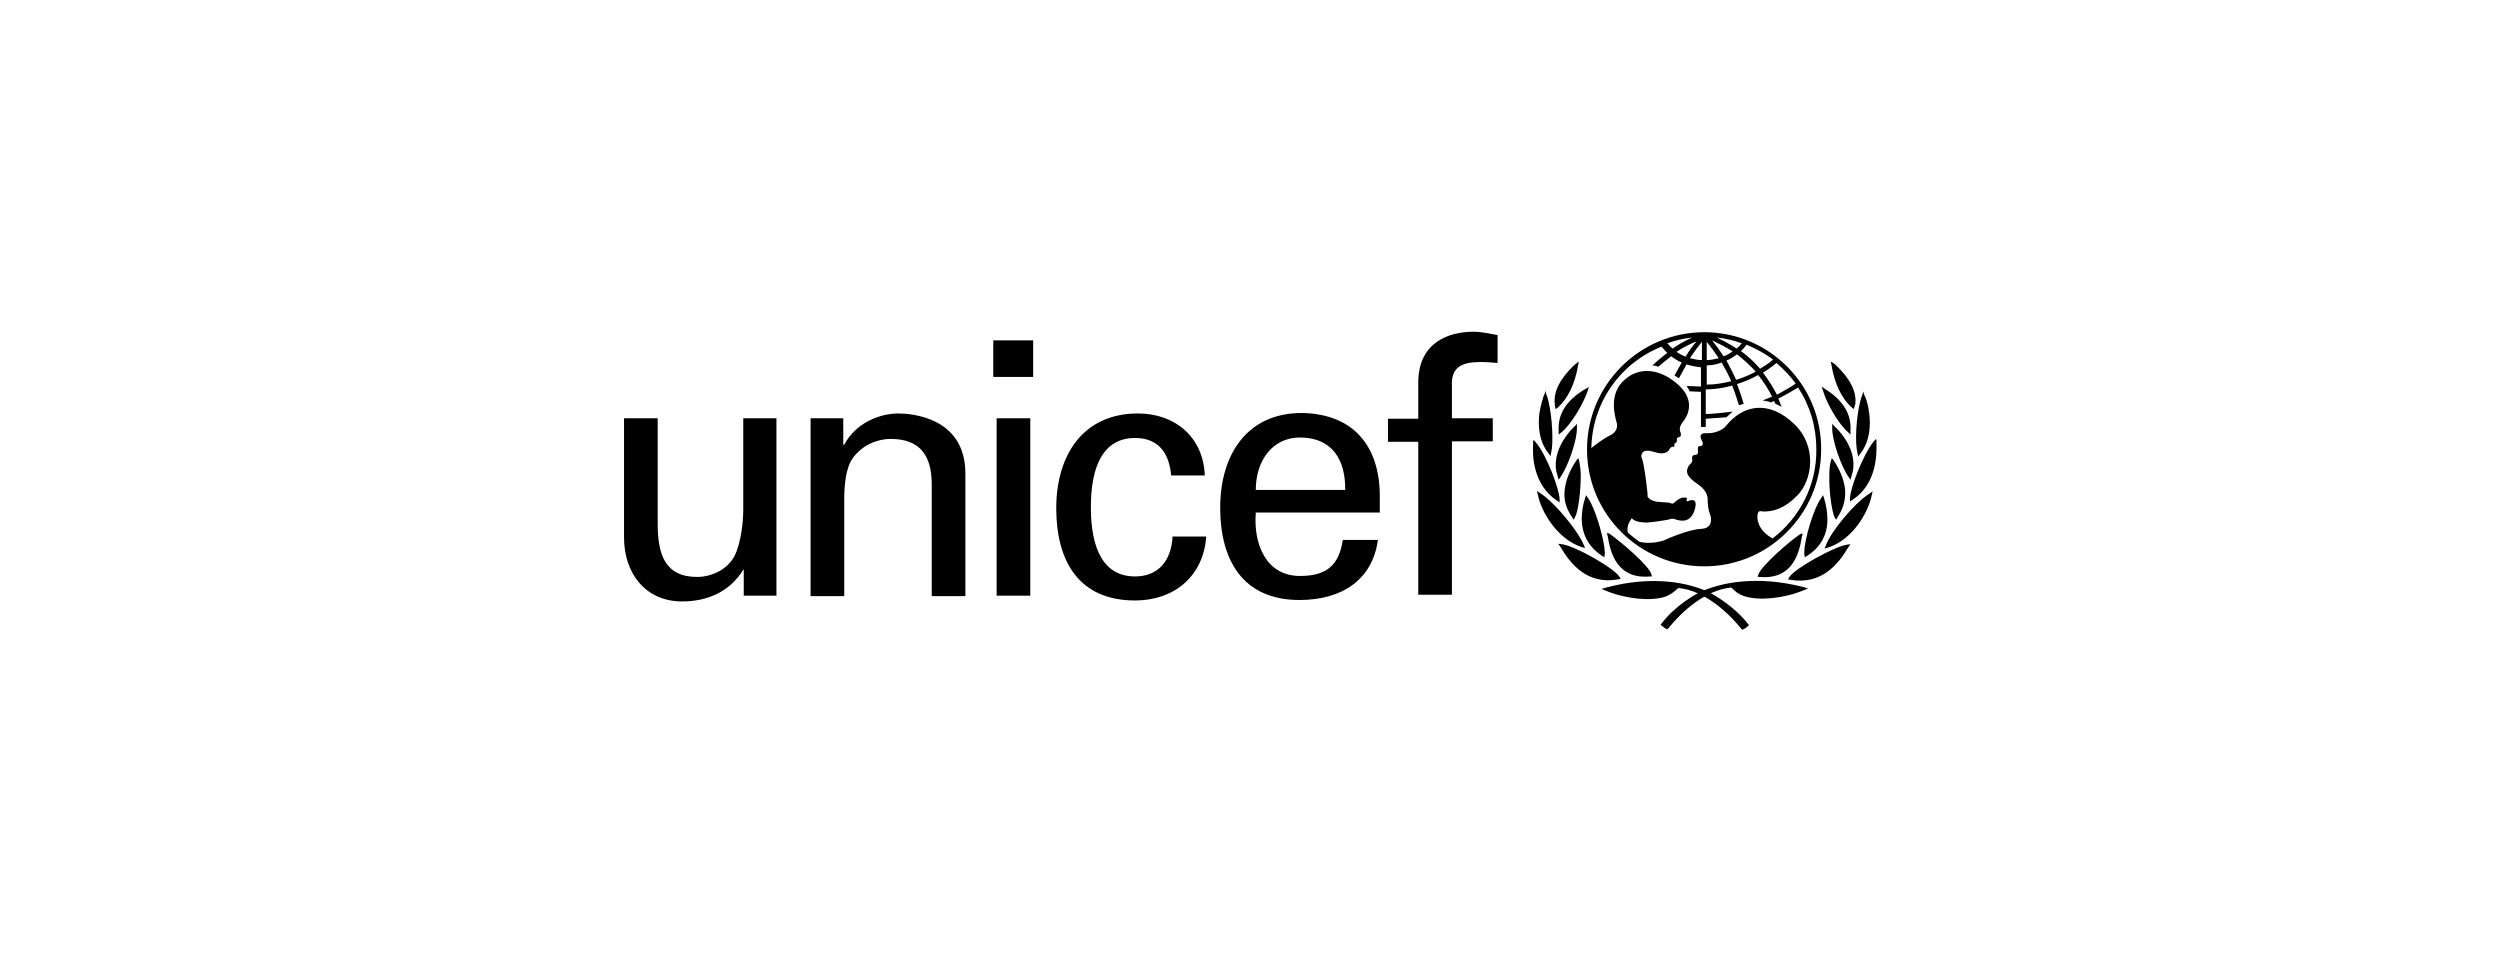 <?xml version="1.0" encoding="UTF-8"?>
<!-- Generator: Adobe Illustrator 17.1.0, SVG Export Plug-In . SVG Version: 6.00 Build 0)  -->
<svg xmlns="http://www.w3.org/2000/svg" xmlns:xlink="http://www.w3.org/1999/xlink" version="1.1" x="0px" y="0px" viewBox="0 0 520 200" style="enable-background:new 0 0 520 200;" xml:space="preserve">
<style type="text/css">
	.st0{fill-rule:evenodd;clip-rule:evenodd;}
	.st1{fill:#231F20;}
	.st2{fill:#FFFFFF;}
</style>
<g id="Layer_1">
</g>
<g id="Logo">
	<g>
		<g>
			<path d="M354.5,69.1c-13.4,0-24.4,10.9-24.4,24.4c0,13.4,10.9,24.3,24.4,24.3c13.4,0,24.3-10.9,24.3-24.3     C378.9,80,367.9,69.1,354.5,69.1 M373.5,79.8c-1.2,0.8-2.6,1.6-3.9,2.3c-0.8-1.6-1.8-3.1-2.9-4.6c1-0.6,2-1.3,2.8-2     C371,76.8,372.4,78.2,373.5,79.8 M363.3,71.7c1.9,0.8,3.8,1.8,5.5,3.1c-0.8,0.7-1.7,1.3-2.7,1.9c-1.2-1.4-2.5-2.6-4-3.7     C362.5,72.7,362.9,72.2,363.3,71.7 M365.2,77.3c-1.3,0.7-2.7,1.3-4.1,1.7c-0.6-1.4-1.3-2.7-2-4c0.8-0.3,1.5-0.8,2.2-1.3     C362.7,74.8,364,76,365.2,77.3 M362.3,71.4c-0.3,0.4-0.7,0.8-1.1,1.1c-1.3-0.9-2.7-1.6-4.1-2.3C358.9,70.4,360.6,70.8,362.3,71.4      M360.4,73.1c-0.6,0.4-1.2,0.8-1.9,1c-0.7-1.1-1.5-2.2-2.4-3.3C357.6,71.5,359,72.2,360.4,73.1 M355,71.1     c0.9,1.1,1.7,2.2,2.5,3.4c-0.8,0.2-1.7,0.4-2.5,0.4V71.1z M355,76c1,0,2.1-0.2,3.1-0.6c0.7,1.2,1.4,2.5,2,3.9     c-1.7,0.4-3.4,0.7-5.1,0.7V76z M354,71.1v3.8c-0.8,0-1.7-0.2-2.5-0.4C352.3,73.3,353.1,72.2,354,71.1 M350.6,74.2     c-0.7-0.3-1.3-0.6-1.9-1c1.3-0.9,2.7-1.6,4.2-2.2C352.1,71.9,351.3,73,350.6,74.2 M352,70.2c-1.4,0.6-2.8,1.4-4.1,2.3     c-0.4-0.3-0.7-0.7-1.1-1.1C348.5,70.8,350.2,70.4,352,70.2 M368.7,112c-3.2-1.8-3.3-4.2-3.1-5.1c0.2-0.9,0.8-0.5,1.2-0.5     c2.1,0,4.4-0.6,7.1-3.4c3.1-3.2,4.1-10.2-0.7-14.8c-5.2-5-10.6-4.1-14.2,0.4c-0.7,0.9-2.5,1.6-4,1.5c-2.3-0.1-0.8,1.7-0.8,2.1     c0,0.4-0.3,0.6-0.5,0.6c-0.8-0.2-0.5,0.9-0.5,1.3c0,0.3-0.3,0.5-0.5,0.5c-1,0-0.7,0.9-0.7,1.1c0,0.2-0.1,0.6-0.4,0.8     c-0.3,0.2-0.7,0.9-0.7,1.5c0,1,0.9,1.8,2.5,2.9c1.6,1.2,1.8,2.3,1.8,3.1c0,0.8,0.1,2.1,0.5,3c0.4,1,0.4,2.9-1.8,3     c-2.7,0.1-7.4,2.2-7.8,2.4c-1.5,0.5-3.5,0.7-5.1,0.3c-0.8-0.6-1.6-1.2-2.4-1.9c-0.3-1.1,0.2-2.2,0.8-3c0.9,0.9,2.2,0.8,3,0.9     c0.7,0,4.4-0.5,4.9-0.7c0.5-0.2,0.7-0.1,1.1,0c1.4,0.5,3.3,0.7,4.1-2c0.8-2.7-1.1-1.9-1.3-1.8c-0.2,0.1-0.5,0.1-0.4-0.1     c0.3-0.7-0.2-0.6-0.5-0.6c-0.7-0.1-1.7,0.7-2,1c-0.3,0.3-0.6,0.3-0.7,0.2c-1-0.5-3.9,0.2-4.9-1.4c0.1-0.4-0.7-6.9-1.2-8     c-0.1-0.2-0.2-0.6,0.1-1.1c0.8-1.1,2.8,0.1,3.9,0.1c1.3,0,1.6-0.6,1.9-1.1c0.4-0.4,0.6-0.2,0.8-0.3c0.2-0.2,0-0.5,0.1-0.6     c0.1-0.2,0.2-0.1,0.4-0.3c0.2-0.2,0-0.6,0.1-0.8c0.3-0.5,1.2-0.1,0.7-1.4c-0.3-0.7,0.1-1.5,0.5-2c0.7-0.8,3.2-4.4-1.3-8.1     c-4.2-3.5-8.5-3.2-11.3-0.2c-2.8,3-1.4,7.4-1.1,8.5c0.3,1.2-0.5,2.2-1.5,2.6c-0.8,0.4-2.5,1.5-3.8,2.6     c0.2-9.4,5.9-17.6,14.6-21.1c0.4,0.5,0.8,0.9,1.2,1.3c-1,0.7-3.1,2.6-3.1,2.6s0.3,0,0.6,0.1c0.2,0,0.6,0.2,0.6,0.2     s1.9-1.6,2.7-2.2c0.7,0.5,1.4,1,2.2,1.3c-0.4,0.7-1.5,2.7-1.5,2.7s0.2,0.1,0.5,0.3c0.2,0.1,0.4,0.3,0.4,0.3s1.2-2.2,1.6-2.9     c1,0.3,2,0.5,3,0.6v4c-0.6,0-2-0.1-2.6-0.1l-0.4,0l0.2,0.3c0.2,0.2,0.3,0.5,0.4,0.7l0,0.1l0.1,0c0.4,0,1.8,0.1,2.3,0.1v7.3h1     v-1.7c1.5-0.1,2.7-0.2,4.2-0.3l0.1,0l1.3-1.2l-0.7,0.1c-1.6,0.2-3,0.3-4.2,0.4c0,0-0.4,0-0.7,0V81c1.8,0,3.7-0.3,5.5-0.8     c0.5,1.2,1.4,4.1,1.4,4.1l1-0.3c0,0-0.9-2.9-1.4-4.1c1.5-0.5,3-1.1,4.4-1.9c1.1,1.4,2.1,2.9,2.9,4.5c-0.7,0.3-2,0.8-2,0.8     c1,0.1,1.8,0.4,1.8,0.4s0.4-0.2,0.6-0.3c0.1,0.2,0.3,0.6,0.3,0.6l1.3,0.6l-0.2-0.4c0,0-0.4-1-0.5-1.3c1.4-0.7,2.8-1.5,4.1-2.3     c2.5,3.8,3.8,8.2,3.8,12.8C377.9,101,374.3,107.7,368.7,112"></path>
			<path d="M328,75.5l-0.4,0.3c-1.4,1.3-4.7,4.6-4.2,8.3c0,0,0,0.3,0,0.3c0,0,0.2,0.7,0.2,0.7l0.5-0.4c2-1.8,3.5-4.9,4.1-8.5l0.2-1     L328,75.5z"></path>
			<path d="M321.3,81.9l-0.2,0.4c-0.2,0.6-0.6,1.9-0.9,3.6c-0.3,2.4-0.2,5.8,1.9,8.4c0,0,0.2,0.3,0.2,0.3l0.2,0.3l0.3-1.6     c0.3-2.7-0.1-8.5-1.1-11.1l-0.3-0.9L321.3,81.9z"></path>
			<path d="M318.9,91.8l0,0.5c-0.2,2.5,0,8.5,4.9,11.8c0,0,0.6,0.4,0.6,0.4l0-0.7c-0.1-2.3-2.8-9.2-4.8-11.6l-0.6-0.7L318.9,91.8z"></path>
			<path d="M319.8,102.6l0.1,0.4c0.7,3.5,4,9.1,9.1,10.8l0.7,0.2l-0.3-0.7c-1-2.6-5.9-8.7-9-10.7l-0.7-0.5L319.8,102.6z"></path>
			<path d="M330,80.8l-0.4,0.2c-3.8,2.3-5.6,5.1-5.4,8.6l0,0.8l0.6-0.5c2.1-1.7,4.6-6.1,5.4-8.5l0.3-0.9L330,80.8z"></path>
			<path d="M327.8,88.4l-0.3,0.3c-1,0.9-4.1,4.3-3.9,8.4c0,0.6,0.2,1.3,0.4,2l0.2,0.7l0.4-0.6c1.5-2.1,3.5-7.7,3.4-10.3l0-0.8     L327.8,88.4z"></path>
			<path d="M328,95.6l-0.2,0.3c-1.6,2.4-2.4,4.8-2.4,7c0,1.7,0.6,3.2,1.6,4.7l0.3,0.5l0.3-0.5c0.7-1.3,1.2-5.5,1.2-8.8     c0-1.2-0.2-2.1-0.3-2.8l-0.2-0.7L328,95.6z"></path>
			<path d="M329.8,103.3l-0.1,0.3c-0.5,1.5-0.7,3-0.7,4.5c0.1,3.2,1.5,5.7,4.2,7.5l0.5,0.3l0.1-0.6c0,0,0-0.5,0-0.5     c-0.1-2.6-2-9.2-3.5-11.2l-0.4-0.6L329.8,103.3z"></path>
			<path d="M324.4,113.5l0.2,0.3c2,3.4,5.5,7.9,12,6.7l0.5-0.1l-0.3-0.5c-1.2-1.8-9.1-6.3-11.9-6.7l-0.8-0.1L324.4,113.5z"></path>
			<path d="M334.1,122.2L334.1,122.2l-1,0.3l1,0.4c4.1,1.7,9.3,2.2,12.3,1.2c1.1-0.4,1.8-1,2.7-1.8c5.3,0.5,10.2,4.9,13.1,8.5     l0.2,0.2l0.2-0.1c0.3-0.1,0.8-0.5,1-0.7l0.2-0.2l-0.2-0.2c-3-3.9-7.7-6.4-7.9-6.5C351.4,121.2,343.9,119.6,334.1,122.2"></path>
			<path d="M334.3,111.2l0.1,0.3c0.6,3.9,2.2,9,8.8,8.4l0.4,0l-0.1-0.4c-0.4-1.8-6.5-6.9-8.6-8.4l-0.6-0.3L334.3,111.2z"></path>
			<path d="M380.8,75.2l0.2,1c0.6,3.6,2.1,6.7,4.1,8.5l0.5,0.4c0,0,0.2-0.7,0.2-0.7c0,0,0-0.2,0.1-0.3c0.5-3.7-2.8-7-4.2-8.3     l-0.4-0.3L380.8,75.2z"></path>
			<path d="M387.6,81.4l-0.3,0.9c-1,2.6-1.5,8.3-1.1,11.1l0.3,1.6l0.2-0.3c0,0,0.2-0.3,0.2-0.3c2.1-2.6,2.2-6,1.9-8.4     c-0.2-1.7-0.6-3-0.9-3.6l-0.2-0.4L387.6,81.4z"></path>
			<path d="M390.2,91.3l-0.6,0.7c-2,2.5-4.7,9.3-4.8,11.6l0,0.7c0,0,0.6-0.4,0.6-0.4c4.9-3.2,5-9.3,4.9-11.8l0-0.5L390.2,91.3z"></path>
			<path d="M389.5,102.2l-0.7,0.5c-3.2,2-8.1,8.1-9,10.7l-0.3,0.7l0.7-0.2c5.1-1.6,8.4-7.3,9.1-10.8l0.1-0.4L389.5,102.2z"></path>
			<path d="M378.9,80.4l0.3,0.9c0.7,2.5,3.2,6.9,5.2,8.6l0.5,0.5l0-0.8c0.2-3.5-1.5-6.3-5.3-8.7l-0.4-0.3L378.9,80.4z"></path>
			<path d="M381.1,88.1l0,0.8c-0.1,2.6,1.9,8.2,3.4,10.3l0.4,0.6l0.2-0.7c0.2-0.7,0.4-1.4,0.4-2c0.3-4.1-2.9-7.5-3.9-8.4l-0.3-0.3     L381.1,88.1z"></path>
			<path d="M381,95.3l-0.2,0.7c-0.2,0.7-0.3,1.6-0.3,2.8c-0.1,3.3,0.5,7.5,1.1,8.8l0.3,0.5l0.3-0.5c1-1.5,1.5-3,1.6-4.7     c0.1-2.2-0.8-4.7-2.3-7l-0.2-0.3L381,95.3z"></path>
			<path d="M379.2,103l-0.4,0.6c-1.5,2-3.5,8.6-3.5,11.2c0,0,0,0.5,0,0.5l0.1,0.6c0,0,0.5-0.3,0.5-0.3c2.7-1.7,4.2-4.3,4.2-7.5     c0-1.4-0.2-2.9-0.7-4.5l-0.1-0.3L379.2,103z"></path>
			<path d="M384.9,113.2l-0.8,0.1c-2.8,0.5-10.7,4.9-11.9,6.7l-0.3,0.5l0.5,0.1c6.5,1.1,10-3.3,12-6.7l0.2-0.3L384.9,113.2z"></path>
			<path d="M353.5,123.2c-0.2,0.1-4.9,2.5-7.9,6.5l-0.2,0.2l0.2,0.2c0.2,0.2,0.7,0.6,1,0.7l0.2,0.1l0.2-0.2c2.9-3.6,7.8-8,13.1-8.5     c0.8,0.8,1.5,1.4,2.7,1.8c3,1,8.2,0.5,12.3-1.2l1-0.4l-1-0.3C365.3,119.6,357.8,121.2,353.5,123.2"></path>
			<path d="M374.9,110.9l-0.6,0.3c-2.1,1.4-8.1,6.6-8.6,8.4l-0.1,0.4l0.4,0c6.6,0.6,8.2-4.5,8.8-8.4l0.1-0.3L374.9,110.9z"></path>
			<path d="M206.6,70.8h8.3v7.6h-4.4h-3.9V70.8z M207.3,87h3.2h3.8v36.9h-7V87z"></path>
			<path d="M154.5,87h7v36.9h-6.8v-5.4h-0.1c-2.8,4.6-7.5,6.6-12.7,6.6c-7.7,0-12.1-5.9-12.1-13.3V87h7v21.9     c0,6.4,1.5,11.1,8.2,11.1c2.9,0,6.8-1.5,8.2-5.3c1.3-3.5,1.4-7.8,1.4-8.7V87z"></path>
			<path d="M175.5,92.5h0.1c2.4-4.6,7.5-6.5,11.2-6.5c2.6,0,14,0.7,14,12.5v25.5h-7v-23.3c0-6.1-2.6-9.4-8.5-9.4     c0,0-3.8-0.2-6.8,2.7c-1,1-2.9,2.6-2.9,9.9v20.1h-7V87h6.8V92.5z"></path>
			<path d="M243.6,98.9c-0.4-4.6-2.6-7.8-7.5-7.8c-6.6,0-9.2,5.8-9.2,14.4c0,8.6,2.6,14.4,9.2,14.4c4.6,0,7.5-3,7.8-8.3h7     c-0.6,8.3-6.7,13.3-14.8,13.3c-11.8,0-16.4-8.3-16.4-19.2c0-10.8,5.4-19.7,17-19.7c7.7,0,13.6,4.9,13.9,12.9H243.6z"></path>
			<path d="M261.2,106.7c-0.5,6.4,2.1,13.1,9.2,13.1c5.4,0,8.1-2.1,8.9-7.5h7.3c-1.1,8.3-7.5,12.5-16.3,12.5     c-11.8,0-16.5-8.3-16.5-19.2c0-10.8,5.4-19.7,17-19.7c11,0.2,16.2,7.2,16.2,17.3v3.4H261.2z M279.8,101.9     c0.1-6.1-2.6-10.9-9.4-10.9c-5.8,0-9.2,4.9-9.2,10.9H279.8z"></path>
			<path d="M295,123.8V91.9h-6.3v-4.8h6.3v-7.9c0.2-8,6.3-10.2,11.5-10.2c1.7,0,3.3,0.4,5,0.7v5.8c-1.2-0.1-2.3-0.2-3.5-0.2     c-3.9,0-6.2,1-6,5v6.7h8.5v4.8h-8.5v31.9H295z"></path>
		</g>
	</g>
</g>
</svg>
